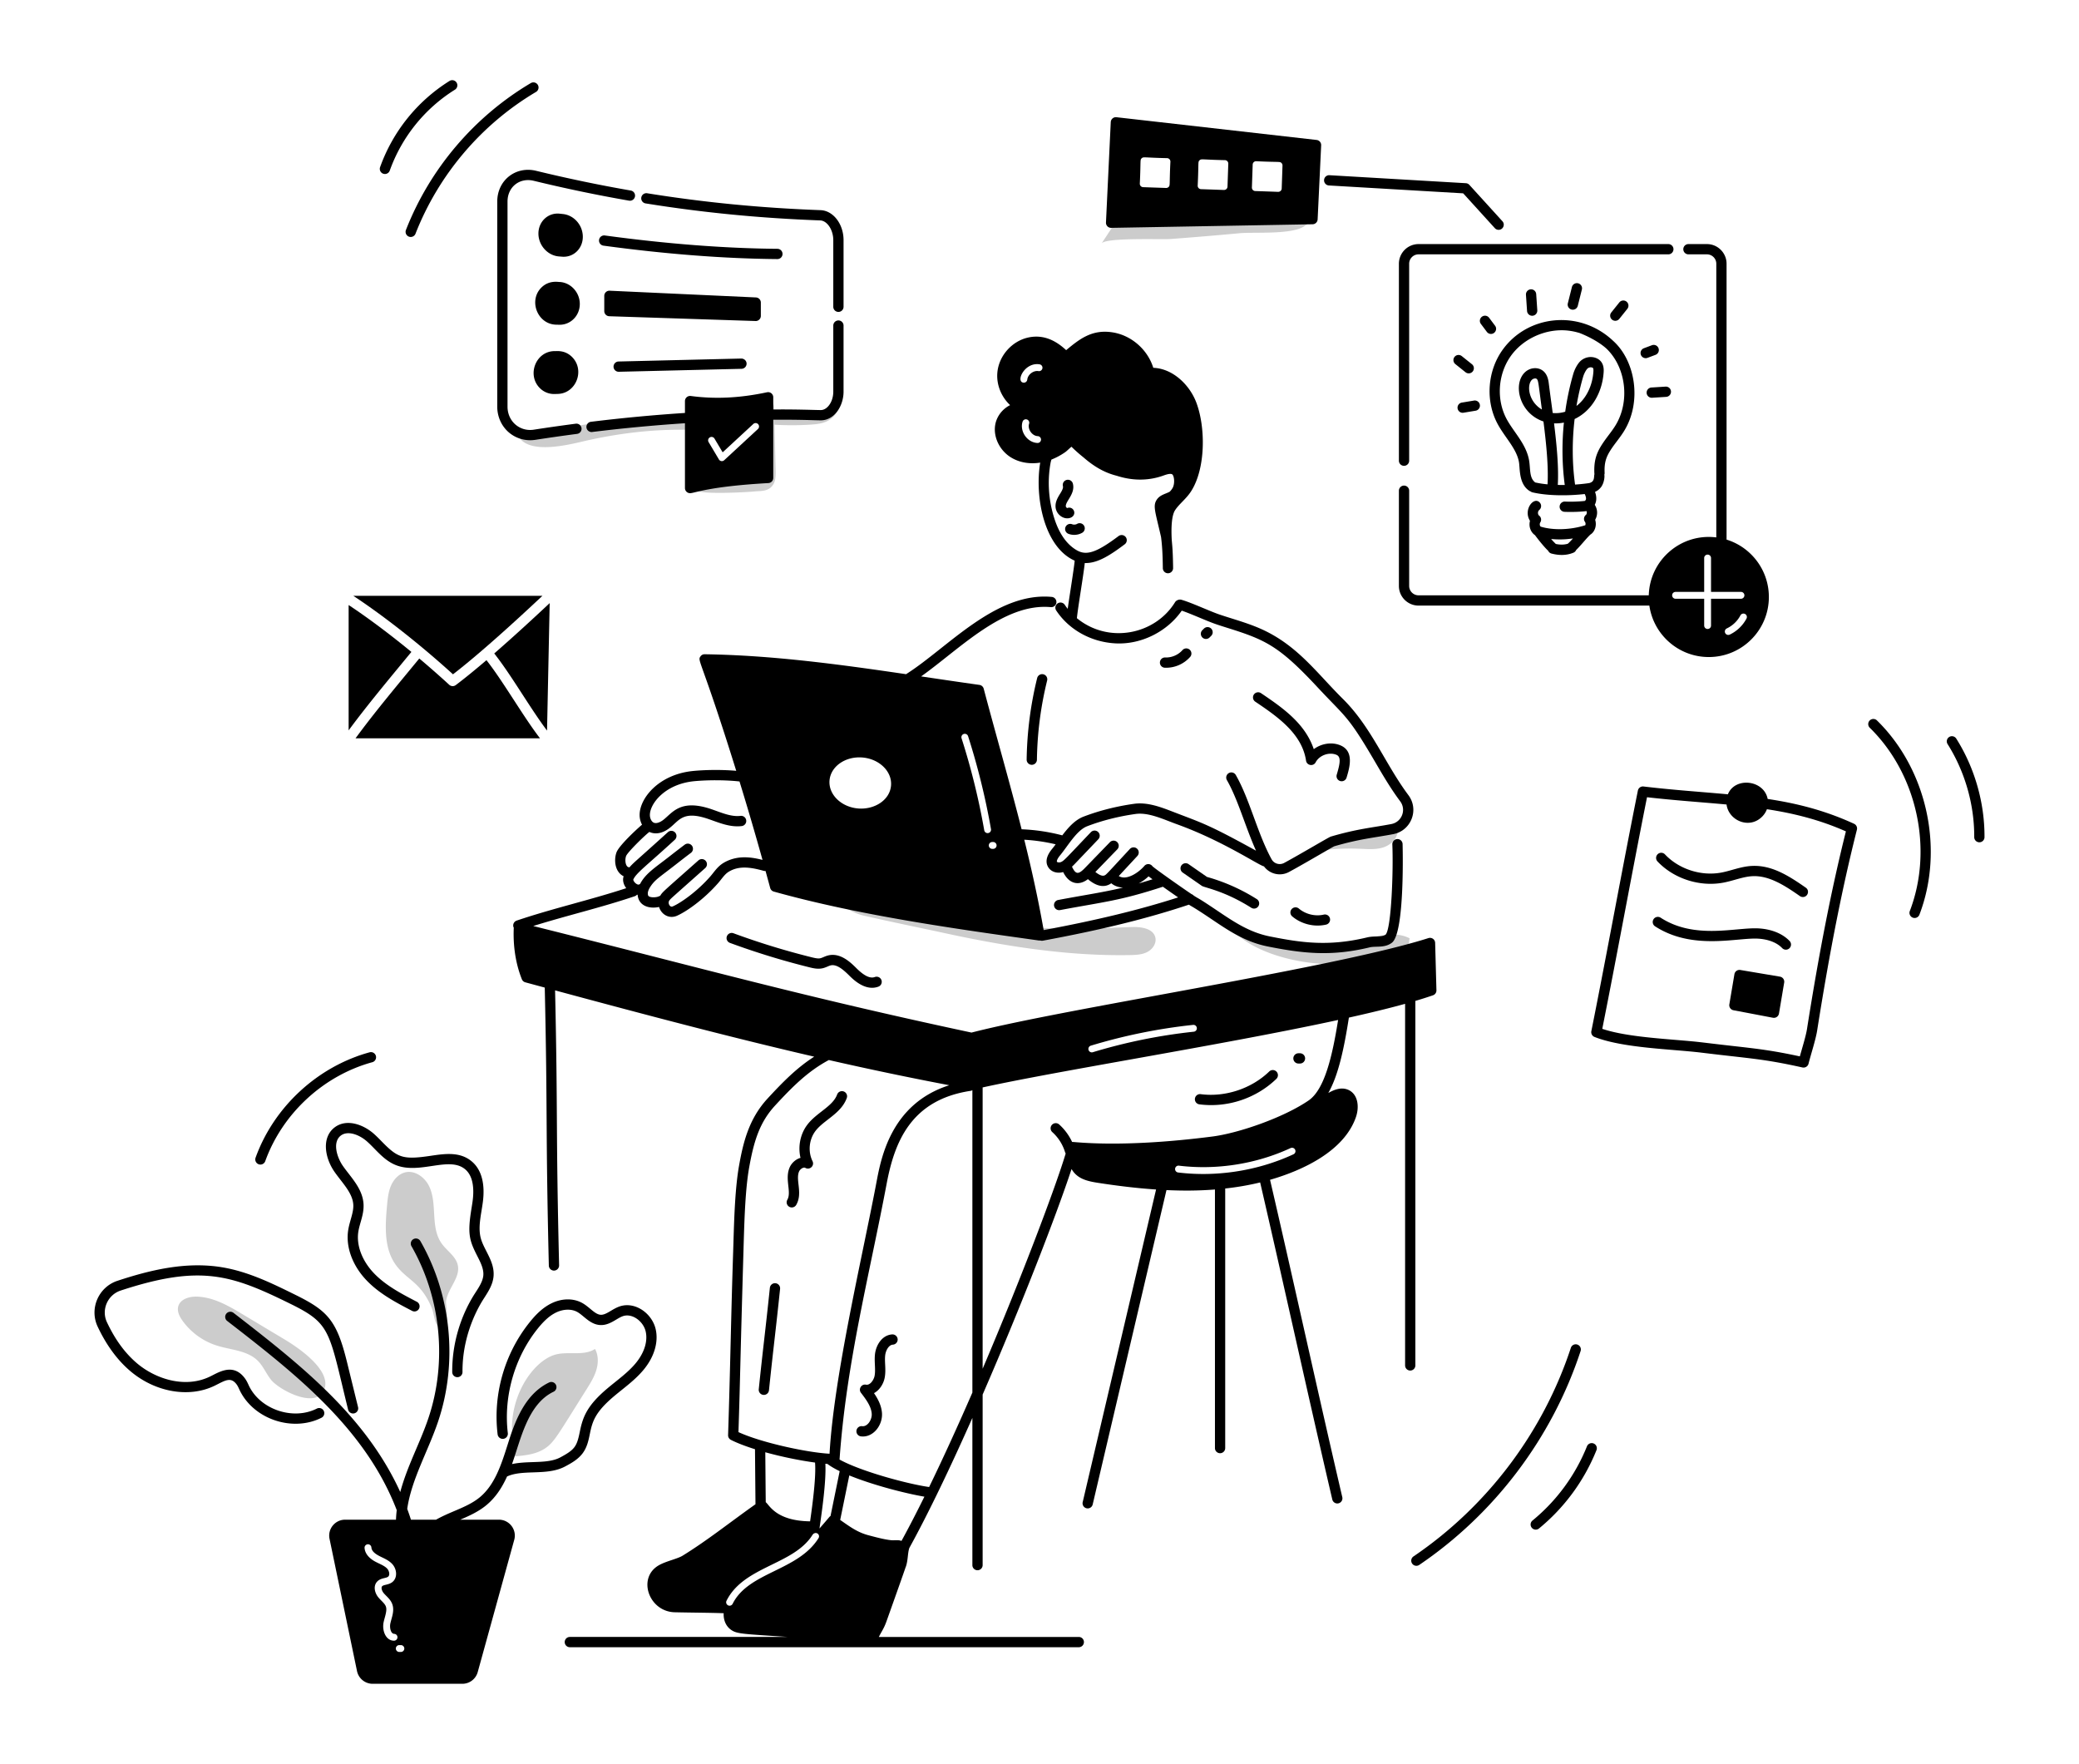 <?xml version="1.0" encoding="UTF-8"?> <svg xmlns="http://www.w3.org/2000/svg" viewBox="-3.73 67.319 607.459 515.362"><path fill="#ccc" d="M356.6 339.274c6.212 6.442 18.05 9.337 26.99 9.701s15.144-1.544 23.89-3.441c.22-1.36.44-2.721.662-4.082-4.392-2.264-9.658-.548-14.468.584-14.345 3.377-27.324.882-39.906-6.79M393.334 315.28c2.365.086 4.792.337 7.052-.365s4.339-2.684 4.256-5.049c-11.563.928-21.925 4.769-32.196 9.9 4.678-4.317 14.8-4.704 20.888-4.485zM75.453 470.419c-1.397-1.757-2.25-3.929-3.836-5.517-3.075-3.077-7.93-3.165-12.073-4.487a19.711 19.711 0 0 1-9.935-7.22c-.882-1.226-1.648-2.737-1.257-4.196.557-2.084 3.113-2.896 5.27-2.86 4.937.08 9.43 2.696 13.665 5.235l12.19 7.306c3.754 2.249 13.717 8.886 11.56 14.553-2.271 5.965-13.178.21-15.584-2.814zM112.013 436.994c-3.59-4.827-3.205-11.43-2.66-17.421.181-1.984.371-4.005 1.156-5.836s2.275-3.472 4.217-3.916c2.813-.642 5.66 1.45 6.92 4.048 2.517 5.196.268 11.919 3.657 16.73 1.54 2.184 4.168 3.743 4.73 6.356.785 3.652-2.91 6.77-3.417 10.471-.21 1.534 1.757 10.229-2.288 7.459-.998-.684-1.378-4.159-1.858-5.32-3.185-7.712-7.148-8.121-10.457-12.571zM146.378 489.715c-2.671-13.073 5.519-25.067 12.46-26.71 3.741-.886 8.067.521 11.288-1.578 1.03 1.862.992 4.166.374 6.201-.618 2.036-1.764 3.865-2.896 5.666-8.544 13.588-9.422 15.429-12.128 17.222-2.527 1.674-5.681 2.009-8.699 2.297M326.444 346.353c1.735-.031 3.536-.108 5.075-.91 1.538-.803 2.727-2.546 2.329-4.234-.613-2.598-4.035-3.126-6.703-3.051-7.355.206-14.71.824-22.06.504-10.609-.463-15.727-1.763-74.07-13.182 6.318 1.58 11.064 7.848 17.752 9.379 7.745 1.773 15.6 3.361 23.382 5.05 17.83 3.868 35.997 6.773 54.295 6.444zM217.146 210.857c1.949-.086 3.983-.084 5.153-2.161.815-1.446.602-3.754.561-5.44-.41-16.873-.241-17.103-.78-18.198-.363-.738-1.181-1.18-1.788-.701l-.555 17.98c-.102 3.338-1.018 4.022-3.18 4.408-1.766.314-16.936 2.852-16.776 3.71.276 1.49 15.635.646 17.365.402zM168.027 195.955c11.164-2.472 21.786-3.426 31.633-2.976-.585-1.433-.513-3.253.186-4.702-13.1.425-27.372 1.972-42.837 4.777-3.45.626-6.465.103-9.87.096 1.683 8 16.231 3.837 20.888 2.805z"></path><path fill="#ccc" d="M221.562 191.34c4.021.28 7.955.284 11.785.02 2.174-.151 4.436-.442 6.221-2.094 1.763-1.63 2.811-5.061 1.695-7.37.262 2.17-.84 4.395-2.279 5.562-1.453 1.18-3.188 1.504-4.887 1.707-4.841.579-9.877.388-14.965-.61l2.43 2.784zM318.134 138.453l6.282-9.548a187.896 187.896 0 0 0 45.205-1.301c4.256-.641 14.603.604 7.968 5.659-3.58 2.727-14.693 1.783-19.191 2.202-6.7.623-13.407 1.184-20.118 1.682-2.692.2-18.967-.485-20.146 1.306z"></path><path d="m348.94 323.522-5.384-3.738a1.5 1.5 0 0 0-1.711 2.465l5.593 3.882c.762.532 6.523 1.394 14.436 6.397a1.5 1.5 0 1 0 1.604-2.535 55.055 55.055 0 0 0-14.539-6.471zM383.068 334.53c-2.52.583-5.312-.097-7.287-1.768a1.5 1.5 0 0 0-1.94 2.29c2.694 2.279 6.489 3.187 9.901 2.402a1.5 1.5 0 0 0-.674-2.924zM138.41 260.193c-3.203 2.738-6.269 5.247-8.97 7.282a1.5 1.5 0 0 1-1.918-.095 261.639 261.639 0 0 0-8.74-7.676c-5.902 7.181-13.115 15.754-18.628 23.32h53.9c-5.032-6.555-10.676-16.508-15.644-22.83zM98.136 280.706c5.527-7.525 12.558-15.885 18.34-22.92-6.28-5.164-12.66-9.942-18.34-13.704v36.624zM156.878 243.524c-4.911 4.61-10.673 9.904-16.196 14.708 5.038 6.378 10.439 15.925 15.427 22.533l.77-37.241z"></path><path d="M154.766 241.39c-58.597.01-54.906-.015-55.245.012 8.982 5.922 19.736 14.39 29.105 22.922 7.708-5.94 18.071-15.36 26.14-22.934zM88.852 478.85c-7.008 3.544-16.726.225-19.957-6.91-.294-.647-.596-1.278-1.04-1.885-3.087-4.219-6.872-2.277-9.375-.992-.26.133-.518.266-.772.39-7.377 3.628-16.06.692-21.395-3.824-3.516-2.976-6.393-6.904-8.795-12.007-1.717-3.645.195-8.007 4.026-9.263 23.342-7.656 32.285-4.64 49.638 3.913 11.88 5.853 11.128 7.78 16.793 30.867a1.5 1.5 0 0 0 2.914-.715l-3.232-13.169c-2.993-12.192-5.66-14.997-15.15-19.674-6.717-3.311-13.663-6.735-21.317-8.012-10.851-1.809-21.546.976-30.582 3.94-5.533 1.815-8.293 8.104-5.805 13.39 2.553 5.425 5.774 9.806 9.571 13.02 7.307 6.187 17.214 7.884 24.658 4.226 2.98-1.462 4.65-2.714 6.403-.317.275.376.493.836.727 1.352 1.857 4.1 5.568 7.383 10.183 9.009 4.582 1.616 9.65 1.466 13.86-.661a1.5 1.5 0 0 0-1.353-2.678zM134.856 445.482c-4.218 6.714-6.51 14.776-6.45 22.703a1.5 1.5 0 0 0 1.5 1.49h.01a1.5 1.5 0 0 0 1.49-1.511c-.095-12.668 6.316-21.517 6.438-21.788 1.13-1.763 2.413-3.763 2.632-6.128.254-2.76-.943-5.112-2.1-7.385-.65-1.277-1.263-2.482-1.605-3.715-.9-3.255.071-6.824.569-10.549.714-5.325-.341-9.408-3.05-11.808-3.48-3.082-7.965-2.417-12.305-1.775-8.035 1.188-9.55.524-14.169-4.197-.744-.76-1.512-1.547-2.333-2.272-3.095-2.73-7.996-4.476-11.439-1.85-3.863 2.941-2.898 8.891-.028 12.998 2.315 3.31 5.326 6.183 5.485 9.663.104 2.27-1.085 4.723-1.494 7.367-.776 5 1.335 10.59 5.646 14.951 3.757 3.801 8.452 6.244 12.99 8.607a1.5 1.5 0 1 0 1.385-2.66c-4.334-2.257-8.815-4.59-12.242-8.056-3.644-3.689-5.445-8.318-4.814-12.383.382-2.477 1.66-5.039 1.525-7.963-.208-4.606-3.685-7.896-6.022-11.245-1.773-2.536-3.136-6.973-.614-8.893 2.005-1.529 5.362-.294 7.636 1.714 2.609 2.299 4.852 5.518 8.504 6.94 7.07 2.756 15.682-2.792 20.3 1.3 2.433 2.155 2.467 6.172 2.066 9.164-.1.747-.222 1.498-.345 2.25-1.194 7.348-.623 9.248 1.68 13.772 1.008 1.982 1.96 3.853 1.785 5.75-.172 1.874-1.483 3.718-2.63 5.509z"></path><path d="M144.422 498.69c2.15-1.004 4.818-1.107 7.64-1.203 3.208-.11 6.524-.222 9.352-1.74 1.71-.917 3.836-2.058 5.21-3.995 1.227-1.726 1.627-3.697 2.014-5.603.732-3.606 1.581-6.3 7.024-10.89 2.895-2.44 6.16-4.717 8.7-7.798 3.096-3.754 4.365-8.077 3.48-11.857-1.064-4.548-5.955-8.095-10.448-6.626-2.223.73-3.906 2.497-5.547 2.47-1.75-.062-3.267-2.249-5.487-3.47-2.556-1.406-5.888-1.368-8.915.099-2.833 1.374-4.897 3.663-6.379 5.504-7.377 9.163-10.801 21.116-9.396 32.795a1.5 1.5 0 1 0 2.979-.357c-1.29-10.723 1.982-22.145 8.753-30.558 1.91-2.37 3.56-3.816 5.352-4.685 2.122-1.028 4.48-1.094 6.161-.17.634.35 1.25.86 1.903 1.402 1.338 1.109 2.854 2.365 4.923 2.438 1.788.058 3.258-.809 4.547-1.577.71-.423 1.379-.823 2.04-1.04 1.1-.36 2.354-.192 3.535.472 1.51.849 2.682 2.376 3.058 3.987.67 2.86-.378 6.238-2.874 9.265-2.319 2.812-5.374 4.928-8.318 7.413-5.939 5.009-7.165 8.327-8.032 12.586-.881 4.341-1.417 5.253-5.702 7.551-2.212 1.187-5.04 1.284-8.034 1.386-2.036.07-4.115.143-6.087.574 2.529-7.065 4.542-17.503 12.135-21.134a1.5 1.5 0 0 0-1.295-2.707c-6.57 3.143-9.608 10.296-11.713 16.88l-.396 1.245c-1.84 5.806-3.743 11.81-8.207 15.462-2.132 1.745-4.705 2.839-7.428 3.996-1.762.748-3.572 1.53-5.292 2.504h-7.336c-.34-1.068-.7-2.119-1.086-3.154 1.22-8.579 6.123-16.926 9.018-25.517 5.815-17.24 3.88-36.95-5.177-52.73a1.5 1.5 0 0 0-2.602 1.494c8.635 15.045 10.48 33.84 4.938 50.277-2.453 7.27-6.167 13.91-8.21 21.548-10.204-22.332-29.318-37.332-48.735-52.353a1.5 1.5 0 0 0-1.836 2.373c20.002 15.472 40.383 31.43 49.54 55.272a33.016 33.016 0 0 0-.218 2.79H97.112c-2.952 0-5.154 2.713-4.554 5.599l8.029 38.641a4.673 4.673 0 0 0 4.556 3.706h26.224a4.665 4.665 0 0 0 4.485-3.414l10.672-38.64c.818-2.964-1.408-5.892-4.485-5.892h-11.294c2.608-1.112 5.264-2.305 7.554-4.178 2.797-2.288 4.673-5.233 6.123-8.44zm-36.059 42.546c.095-.442.218-.887.342-1.333.812-2.92.536-3.398-.987-4.929a14.46 14.46 0 0 1-.877-.941c-1.113-1.342-1.587-3.378-.34-4.673 1.005-1.042 2.52-.905 3.15-1.38.628-.47.35-1.725-.248-2.366-.838-.897-2.181-1.356-3.44-2.028-1.939-1.03-3.065-2.459-3.171-4.024a1 1 0 0 1 .93-1.065 1.005 1.005 0 0 1 1.066.93c.095 1.409 1.862 2.29 3.066 2.865 1.053.505 2.143 1.028 3.011 1.956 1.404 1.505 1.634 4.091-.01 5.33-.575.432-1.226.59-1.801.731-.484.117-.9.219-1.114.438-.393.41-.09 1.37.44 2.01.76.915 1.927 1.74 2.47 3.116.795 2.017-.168 4.071-.53 5.779-.232 1.091.065 2.948 1.112 3.007a.999.999 0 0 1-.056 1.998c-2.37 0-3.54-2.934-3.013-5.421zm5.042 8.715h-.473a1 1 0 1 1 0-2h.473a1 1 0 1 1 0 2z"></path><path d="M409.823 466.236V359.74a117.99 117.99 0 0 0 5.148-1.637 1.498 1.498 0 0 0 1.008-1.458l-.377-13.865a1.5 1.5 0 0 0-1.955-1.388c-15.856 5.064-49.054 11.175-78.345 16.566-22.247 4.095-43.273 7.965-55.168 11.038-49.668-10.616-77.65-18.526-128.055-31.133 9.905-3.095 19.934-5.413 29.671-8.71.259-.087.473-.243.641-.435.063.008.125.012.188.017.261 3.2 3.295 4.202 6.258 3.563.138.451.35.888.643 1.291 1.07 1.477 2.897 2.015 4.562 1.291 2.74-1.19 7.812-4.71 12.056-9.554 1.122-1.294 1.883-2.565 3.079-3.309 3.137-1.923 6.7-1.252 10.232-.276.183.05.367.06.545.041.454 1.654.913 3.308 1.357 4.962.137.511.535.913 1.044 1.055 24.728 6.915 52.718 10.832 77.415 14.288.069.01.138.015.208.015.07 0 .14-.011.21-.021a1.488 1.488 0 0 0 .79.068c17.085-3.156 30.67-6.507 42.67-10.523 1.09.7 1.303.657 6.697 4.288 5.064 3.409 9.847 6.63 16.35 7.926 10.657 2.128 18.739 2.91 29.765.262 1.816-.438 4.414.252 6.516-1.363 3.842-2.955 3.124-28.63 3.113-28.886a1.501 1.501 0 0 0-2.998.13c.335 7.727-.285 24.568-1.944 26.377-.631.485-1.619.517-2.762.554-.85.027-1.728.055-2.625.27-11.371 2.731-19.297 1.547-28.478-.285-5.913-1.18-10.454-4.237-15.262-7.474-6.362-4.283-5.147-3.271-6.984-4.473a1.5 1.5 0 0 0-.6-.399c-2.898-1.946-10.275-7.123-11.414-8.132a1.501 1.501 0 0 0-2.374-.126c0 .002-.002.003-.003.004-1.712 1.994-5.25 4.366-7.482 2.959l5.451-5.876a1.5 1.5 0 0 0-2.199-2.04c-6.871 7.404-6.909 7.556-7.476 7.758-.61.22-1.475-.121-2.617-1.03l6.406-6.607a1.5 1.5 0 0 0-2.155-2.088l-7.301 7.532c-1.844 1.903-2.675 2.008-3.778-.38.29-.273.564-.548.809-.804l6.878-7.206a1.5 1.5 0 0 0-2.17-2.072c-7.374 7.725-7.862 8.405-8.809 8.753-.491.182-1.009.044-1.098-.098-.114-.176.03-.815.891-1.856 2.342-2.84 4.87-7.352 7.932-8.529 4.303-1.656 9.19-2.896 14.13-3.586 3.85-.538 8.133 1.568 12.129 3.013 13.432 4.847 24.085 12.123 25.398 12.29a5.724 5.724 0 0 0 4.612 2.33c.915 0 1.842-.22 2.7-.684 2.641-1.426 6.141-3.45 8.954-5.077 1.895-1.096 3.547-2.051 4.258-2.43 7.481-2.185 11.62-2.481 17.254-3.552 5.232-.995 7.617-7.117 4.433-11.384-6.828-9.144-10.812-19.872-19.161-28.136-7.304-7.227-12.774-14.988-22.6-19.819-4.406-2.167-9.11-3.35-13.52-4.848-2.734-.927-8.133-3.466-11.06-4.288-.606-.17-1.472.101-1.852.718-5.89 9.551-19.48 12.217-28.679 4.665.305-3.12 1.916-12.526 2.305-16.11 3.78.134 7.594-2.42 11.71-5.507a1.501 1.501 0 0 0-1.801-2.4c-6.39 4.793-9.35 5.813-12.189 4.202-2.963-1.684-5.198-4.852-6.643-9.417-1.657-5.205-2.032-10.767-1.083-16.08.063-.351.157-.69.263-1.023a20.07 20.07 0 0 0 3.928-2.102c.649-.442 1.282-1.151 1.929-1.651a43.695 43.695 0 0 0 3.529 3.124c3.521 3.08 6.656 4.592 9.678 5.349 4.511 1.46 9.036 1.523 13.339.056.845-.296 1.94-.73 2.71-.552.769.173 1.05 2.75.292 4.072a5.07 5.07 0 0 1-.845 1.087c-1.227.682-2.883.899-3.832 2.407-1.132 1.797-.379 3.444 1.3 10.822.32 2.477.472 4.96.522 9.117a1.5 1.5 0 0 0 1.5 1.481h.019a1.5 1.5 0 0 0 1.481-1.518c-.075-6.265-.35-6.984-.43-8.9-.205-4.973.416-7.065.971-7.945 1.154-1.823 3.222-3.297 4.656-5.492 4.373-6.68 4.329-18.907 1.544-26.134-1.922-4.994-6.749-9.815-12.529-10.035-1.632-5.273-6.323-9.443-11.797-10.34-6.136-1.007-9.797 1.991-13.663 5.18-2.506-2.329-6.145-4.72-10.968-3.713-4.833 1.009-8.672 5.307-9.128 10.222-.332 3.565 1.145 7.14 3.723 9.553-2.178 1.082-3.91 3.208-4.349 5.738-.62 3.584 1.286 7.516 4.636 9.563 2.416 1.475 5.439 1.984 8.51 1.5-1.673 10.033 1.135 24.684 10.072 28.644-.223 2.396-1.51 10.255-2.042 14.07a17.226 17.226 0 0 1-.854-1.168 1.5 1.5 0 0 0-2.502 1.656c3.735 5.646 10.218 9.235 17.338 9.604 7.539.392 15.123-3.47 19.34-9.562 1.472.501 3.41 1.306 5.305 2.094 3.93 1.637 4.203 1.736 8.457 3.072 10.856 3.414 14.817 5.3 25.978 17.288 8.21 8.817 8.746 8.034 16.733 21.7 2.248 3.848 4.573 7.827 7.355 11.551 1.858 2.487.466 6.062-2.59 6.642-5.696 1.083-9.892 1.376-17.68 3.662-.63.19-8.709 5.035-13.65 7.705a2.714 2.714 0 0 1-3.663-1.085c-2.051-3.756-3.638-8.08-5.173-12.262-1.649-4.49-3.205-8.731-5.309-12.403a1.501 1.501 0 0 0-2.603 1.49c3.298 5.76 5.279 13.348 8.537 20.673-14.177-7.817-15.694-8.057-24.228-11.353-3.503-1.353-7.468-2.89-11.39-2.34-5.163.72-10.279 2.02-14.793 3.755-2.501.963-4.467 3.188-6.194 5.462a55.336 55.336 0 0 0-11.88-1.775c-3.558-13.995-7.399-27.188-11.08-41.08a1.502 1.502 0 0 0-1.242-1.1c-5.68-.795-11.342-1.638-17.041-2.483 11.183-7.927 24.095-21.518 37.89-20.238.824.08 1.556-.529 1.634-1.354s-.53-1.557-1.354-1.633c-16.334-1.526-30.47 14.87-42.374 22.446-.062.04-.115.086-.169.133-19.29-2.84-39.114-5.547-58.855-5.826-.533-.017-.954.227-1.24.625-.992 1.381.231.632 10.444 33.428-4.436-.386-9.355-.279-12.726.062-10.001 1.034-15.578 8.033-15.504 12.942.016.984.277 1.923.708 2.732-1.865 1.579-6.77 6.199-7.462 8.094-.574 1.567-.633 4.026.593 5.723.402.556.912.974 1.494 1.254-.403 1.192-.004 2.477.758 3.484-10.741 3.516-21.577 5.936-32.007 9.467a1.5 1.5 0 0 0-.94 1.902c.021.06.06.106.086.162-.174 3.759.1 9.408 2.367 15.08.175.437.545.767 1 .89 1.913.519 3.804 1.03 5.685 1.539.85 37.87.223 40.688 1.192 81.219a1.5 1.5 0 0 0 3-.072c-.972-40.631-.344-42.899-1.173-80.33 27.64 7.464 51.914 13.858 75.712 19.367-5.101 3.263-9.197 7.433-13.62 12.226-5.515 5.977-7.134 12.917-8.32 19.513-1.171 6.51-1.439 15.371-1.655 22.492l-.084 2.711c-.662 20.084-.823 33.575-1.482 53.625a1.5 1.5 0 0 0 .82 1.388c1.88.953 4.325 1.878 7.04 2.732.005.564.132 14.736.142 16.077-8.218 5.838-13.895 10.443-21.26 15.01-1.526.943-4.546 1.523-6.78 2.71-6.687 3.6-3.157 13.682 4.46 13.84 4.04.102 10.339.124 14.29.28-.11 1.97.64 3.76 2.11 4.82 1.74 1.224 3.14 1.21 16.654 2.11h-63.714a1.5 1.5 0 0 0 0 3h148.71a1.5 1.5 0 0 0 0-3h-58.424c.718-1.457 1.471-2.48 2.084-4.17.01-.01.01-.02.01-.03.01-.01.01-.02.02-.03 7.654-21.455 5.215-14.893 5.79-16.33.648-1.923.485-3.843 1-5.43 5.677-10.296 12.114-23.802 18.424-38.002v43.003a1.5 1.5 0 0 0 3 0v-49.827c11.298-25.968 21.71-52.89 25.98-65.893 1.644 2.869 4.557 3.553 7.807 4.049 5.26.812 10.965 1.538 16.886 1.934l-21.432 91.302a1.5 1.5 0 1 0 2.92.686l21.553-91.816c4.665.213 9.198.214 14.162-.176v75.55c0 .83.67 1.5 1.5 1.5s1.5-.67 1.5-1.5v-75.84c3.42-.37 6.83-.95 10.21-1.77 6.516 28.114 14.28 63.516 21.08 92.63.16.69.78 1.16 1.46 1.16a1.5 1.5 0 0 0 1.46-1.84c-6.646-28.432-14.555-64.553-21.11-92.72 9.875-2.848 21.62-8.479 25.06-18.22 1.1-3.09.66-6.86-2.29-8.1-2.163-.9-4.333.169-5.755.96 2.845-4.954 4.548-12.551 6.022-22.026 6.08-1.353 11.63-2.7 16.424-4.026v105.639a1.5 1.5 0 0 0 3 0zM300.027 173.764a1 1 0 1 1-.318 1.975c-1.473-.242-3.117.987-3.286 2.495-.06.532-.535.94-1.107.882-2.371-.27.32-6.068 4.711-5.352zm-.62 22.972c-2.972-.116-5.267-3.398-4.347-6.235a1 1 0 0 1 1.902.618c-.51 1.576.873 3.554 2.522 3.619a1 1 0 0 1 .96 1.038c-.022.576-.527.996-1.038.96zm32.468 126.614c.31.241.693.529 1.146.862-1.439.453-2.775.856-4.023 1.212a14.008 14.008 0 0 0 2.877-2.074zm-27.156-9.357c-.354.477-.702.935-1.037 1.341-2.12 2.566-1.77 4.344-1.105 5.385.9 1.404 2.675 1.855 4.341 1.381 1.756 3.617 4.693 4.035 7.227 2.072 2.127 1.813 4.556 2.786 6.83 1.203.95.811 2.173 1.195 3.412 1.265-5.718 1.379-10.399 2.018-18.924 3.615a1.5 1.5 0 0 0 .553 2.95c13.094-2.456 17.425-2.695 30.037-6.816 1.401.992 2.805 1.977 4.452 3.113-11.14 3.594-23.743 6.656-39.287 9.551-1.604-9.095-3.531-17.8-5.668-26.401 3.092.175 6.161.624 9.169 1.34zm-18.263-.672a1 1 0 1 1 0 2h-.267a1 1 0 1 1 0-2h.267zm-8.583-31.565a1 1 0 0 1 1.258.647 205.083 205.083 0 0 1 6.701 27.193 1.001 1.001 0 0 1-1.97.344 203.1 203.1 0 0 0-6.635-26.926 1 1 0 0 1 .646-1.258zm-39.227 13.58c.338-4.106 4.644-7.108 9.6-6.709 4.953.409 8.71 4.08 8.373 8.187-.355 4.318-4.897 7.088-9.598 6.708-4.956-.408-8.711-4.081-8.375-8.187zm-59.426 22.05c.436-1.07 5.055-5.658 6.782-7.01.1.005 2.5 1.455 5.857-1.106 2.86-2.174 3.878-5.241 11.359-2.683 3.138 1.081 6.292 2.492 9.775 2.076a1.5 1.5 0 0 0 1.312-1.667 1.496 1.496 0 0 0-1.667-1.312c-2.749.33-5.574-.947-8.447-1.934-9.177-3.145-11.446 1.068-14.15 3.135-.814.62-1.962 1.152-2.766.776-.632-.292-1.102-1.21-1.117-2.184-.052-3.286 4.334-9.035 12.809-9.91 3.636-.366 8.995-.423 13.38.065a897.496 897.496 0 0 1 6.722 22.917c-1.848-.47-3.913-.864-6.08-.737-1.95.117-3.812.687-5.388 1.654-1.73 1.075-2.66 2.618-3.765 3.889-3.909 4.464-8.66 7.762-10.991 8.775-.363.16-.677.057-.937-.3-.225-.312-.469-.994.049-1.577.53-.593-.258.13 10.372-9.322.62-.55.676-1.498.125-2.117a1.498 1.498 0 0 0-2.117-.125c-10.175 9.041-10.527 9.212-11.151 10.338-.109.03-.216.069-.319.125-.805.437-3 .494-3.23-.252-.229-.735.011-1.568.779-2.698 1.32-1.944 2.655-2.669 7.298-6.297 1.457-1.139 2.915-2.279 4.429-3.408a1.5 1.5 0 0 0-1.795-2.405 257.887 257.887 0 0 0-4.482 3.448c-4.194 3.278-6.933 4.92-8.563 8.017-.285.184-.488.365-1.091-.017-.648-.412-.939-1.077-.896-1.253.807-1.912 4.077-4.215 12.093-11.598a1.5 1.5 0 1 0-2.006-2.23c-9.75 8.83-9.844 8.712-11.214 10.259-.336-.025-.57-.139-.76-.402-.469-.65-.563-1.966-.21-2.93zm135.739 55.444a161.949 161.949 0 0 1 29.912-6.079c.565-.057 1.041.34 1.1.89s-.34 1.04-.889 1.099a159.95 159.95 0 0 0-29.541 6.004 1.001 1.001 0 0 1-.582-1.914zm-101.384 57.527c.212-7.022.477-15.76 1.609-22.052 1.386-7.71 3.07-13.13 7.573-18.009 5.005-5.424 9.559-10.014 15.692-13.28a993.357 993.357 0 0 0 35.187 7.364c-16.94 5.381-19.914 21.144-21.255 28.26-4.06 21.514-12.447 56.644-13.725 79.399-6.589-.356-19.918-3.234-26.616-6.314.537-16.546.434-17.817 1.535-55.368zm25.362 79.882c-.383.239.03-.076-3.225 3.64.729-5.116 1.99-13.826 1.72-18.915.203.019.406.038.603.054.925.707 2.148 1.417 3.579 2.113l-2.677 13.108zm-4.523-15.622c.33 4.099-.666 11.734-1.442 17.172-9.986-.119-11.91-4.792-12.962-5.592-.052-5.149-.021-2.008-.132-14.588 4.795 1.327 10.063 2.4 14.536 3.008zm-24.071 41.262c-.18.35-.53.56-.9.56-.726 0-1.232-.78-.89-1.45 4.713-9.445 17.7-10.365 23.86-17.55 1.429-1.605 1.167-2.053 2.09-2.23v-.01a.982.982 0 0 1 .93 1.5c-6.005 9.615-20.43 9.837-25.09 19.18zm49.33-18.37c-.906-.362-2.132-.114-3.05-.21-2-.2-4.57-.91-6.52-1.42-3.386-.881-5.608-2.608-8.345-4.497.118-.519 1.979-9.66 2.663-13.003 6.982 2.86 16.652 5.316 21.947 6.206-2.285 4.623-4.53 8.972-6.695 12.924zm8.076-15.742c-6.496-.927-20.1-4.646-26.176-8.029 1.983-28.263 8.74-53.943 13.755-80.542 2.253-11.944 6.925-24.512 24.5-27.17.204-.03.392-.101.558-.203v88.349c-4.156 9.546-8.449 18.985-12.637 27.595zm106.463-97.218c-10.752 4.995-22.876 6.658-33.72 5.32-.55-.07-.94-.57-.87-1.12.07-.54.55-.94 1.11-.87 11 1.34 22.59-.48 32.63-5.14.51-.23 1.1-.01 1.33.48a.99.99 0 0 1-.48 1.33zm4.407-15.71c-7.463 5.087-20.561 9.552-28.058 10.519-26.944 3.47-40.342 1.514-41.037 1.594-.9-1.93-2.18-3.67-3.772-5.107a1.5 1.5 0 1 0-2.01 2.229 12.968 12.968 0 0 1 3.73 5.883c.04.132.107.247.177.359-2.795 9.388-12.734 35.848-24.263 62.89v-82.185c10.506-2.31 26.54-5.182 43.453-8.209 20.364-3.645 42.393-7.59 60.412-11.497-1.668 10.434-3.916 20.308-8.632 23.523zM72.36 407.558a1.5 1.5 0 0 0 1.411-.991c5.023-13.936 17.02-25.018 31.31-28.92a1.501 1.501 0 0 0-.792-2.895c-15.216 4.157-27.991 15.957-33.34 30.797a1.5 1.5 0 0 0 1.411 2.01z"></path><path d="M251.882 352.765c-1.365.506-3.123-.338-5.38-2.58-1.629-1.618-4.664-4.634-8.281-3.72-.493.123-.934.31-1.324.475-1.013.429-1.313.59-3.406.073a218.862 218.862 0 0 1-22.919-7.04 1.5 1.5 0 0 0-1.037 2.815 222.039 222.039 0 0 0 23.235 7.137c1.023.254 2.427.6 3.851.282.543-.123 1.023-.326 1.446-.504.318-.135.617-.261.884-.329 1.732-.437 3.64 1.156 5.437 2.939.975.97 3.619 3.597 6.695 3.597.602 0 1.22-.1 1.846-.334a1.499 1.499 0 1 0-1.047-2.81zM243.687 388.124a1.5 1.5 0 1 0-2.817-1.032c-1.285 3.502-5.964 5.225-8.703 8.817-2.073 2.717-2.781 6.38-1.996 9.691-1.292.35-2.57 1.41-3.169 2.78-1.507 3.444.62 7.183-.683 9.461a1.5 1.5 0 0 0 2.605 1.488c1.964-3.44-.263-7.253.826-9.747.314-.717 1.298-1.37 1.827-1.058 1.277.745 2.755-.622 2.105-1.954-1.373-2.806-1.024-6.359.87-8.841.956-1.253 2.276-2.278 3.675-3.364 2.18-1.693 4.434-3.443 5.46-6.241zM346.679 389.958c8.245 1.079 16.64-1.75 22.528-7.435a1.5 1.5 0 0 0-2.084-2.158c-5.201 5.023-12.885 7.561-20.054 6.619a1.5 1.5 0 0 0-.39 2.974zM375.667 378.04h.442a1.5 1.5 0 0 0 0-3h-.442a1.5 1.5 0 0 0 0 3zM388.288 295.57a1.5 1.5 0 0 0 1.436-1.069c.868-2.893 2.321-7.736-1.85-9.443-2.537-1.036-5.562-.496-7.734 1.137-2.522-7.479-8.966-12.017-15.41-16.357a1.5 1.5 0 1 0-1.676 2.488c6.397 4.309 13.639 9.295 14.828 17.227.213 1.425 2.134 1.76 2.81.478 1.08-2.047 3.907-3.072 6.045-2.196 1.397.572 1.134 2.403.114 5.803a1.5 1.5 0 0 0 1.437 1.932zM350.146 253.11a1.5 1.5 0 1 0-2.122-2.12l-.44.44c-.946.94-.276 2.564 1.058 2.564.863 0 1.219-.66 1.504-.883zM256.969 457.18c-2.944.177-4.769 3.096-5.051 5.887-.223 2.186.243 4.373-.1 6.208-.228 1.22-1.321 2.811-2.5 2.589-1.34-.274-2.325 1.288-1.475 2.387 1.63 2.115 2.993 4.034 3.137 6.114.117 1.69-1.212 3.825-2.792 3.624a1.499 1.499 0 1 0-.37 2.977c3.552.448 6.401-3.238 6.155-6.81-.154-2.21-1.203-4.173-2.331-5.816 1.622-.876 2.786-2.708 3.125-4.512.443-2.37-.07-4.441.135-6.458.15-1.48 1.051-3.123 2.246-3.196a1.5 1.5 0 0 0 1.408-1.587 1.512 1.512 0 0 0-1.587-1.407zM222.865 442.224a1.506 1.506 0 0 0-1.647 1.337c-1.353 13.015-1.894 16.624-3.248 29.637a1.5 1.5 0 1 0 2.984.31c1.35-12.98 1.894-16.62 3.248-29.636a1.5 1.5 0 0 0-1.337-1.648zM299.317 265.42a105.774 105.774 0 0 0-3.072 23.824 1.5 1.5 0 0 0 1.479 1.521h.021a1.5 1.5 0 0 0 1.5-1.478 102.75 102.75 0 0 1 2.985-23.149 1.499 1.499 0 1 0-2.913-.719zM344.014 259.248a1.5 1.5 0 0 0-2.252-1.983c-1.233 1.4-3.153 2.222-5.017 2.14a1.486 1.486 0 0 0-1.563 1.434 1.501 1.501 0 0 0 1.434 1.564 9.41 9.41 0 0 0 7.398-3.155zM304.693 215.455c.122 1.753 1.683 3.295 3.408 3.295 1.609 0 2.391-1.177 1.946-2.21-.328-.76-1.178-1.119-1.939-.789-.132-.02-.408-.298-.422-.504-.104-1.515 2.828-3.66 2.065-6.635a1.5 1.5 0 1 0-2.906.746c.14.548-.287 1.342-.725 2.047-.79 1.27-1.535 2.502-1.427 4.05zM308.439 223.273c1.307.51 2.864.392 4.065-.315a1.5 1.5 0 0 0-1.522-2.585c-.41.244-.995.283-1.456.105a1.498 1.498 0 0 0-1.941.854c-.3.771.081 1.641.854 1.94zM410.752 244.249h67.44c1.22 8.5 8.53 15.03 17.37 15.03 9.69 0 17.55-7.85 17.55-17.54 0-7.88-5.2-14.56-12.36-16.77v-80.6c0-3.16-2.58-5.74-5.74-5.74h-5.4c-.83 0-1.5.67-1.5 1.5s.67 1.5 1.5 1.5h5.4c1.51 0 2.74 1.23 2.74 2.74v79.96c-10.347-1.294-19.446 6.612-19.73 16.92h-67.27c-1.51 0-2.74-1.23-2.74-2.74v-27.82c0-.83-.67-1.5-1.5-1.5s-1.5.67-1.5 1.5v27.82c0 3.17 2.58 5.74 5.74 5.74zm95.82 3.8a10.83 10.83 0 0 1-4.9 4.68c-.478.22-1.089.03-1.33-.48-.23-.5-.02-1.09.48-1.33 1.69-.8 3.11-2.15 3.98-3.81.26-.48.86-.67 1.35-.41.49.25.68.86.42 1.35zm-20.72-7.8h8.36v-9.9c0-.55.45-1 1-1 .56 0 1 .45 1 1v9.9h8.75c.55 0 1 .44 1 1 0 .55-.45 1-1 1h-8.75v7.83c0 .56-.44 1-1 1-.55 0-1-.44-1-1v-7.83h-8.36c-.56 0-1-.45-1-1 0-.56.44-1 1-1zM406.51 203.414a1.5 1.5 0 0 0 1.5-1.5v-57.54a2.748 2.748 0 0 1 2.745-2.745h72.983a1.5 1.5 0 0 0 0-3h-72.983a5.751 5.751 0 0 0-5.744 5.745v57.54a1.5 1.5 0 0 0 1.5 1.5z"></path><path d="M470.908 193.083c5.135-8.482 3.193-20.345-3.28-26.165-9.806-9.277-25.1-7.632-32.418 2.75-4.362 6.19-4.925 14.8-1.401 21.422 2.097 3.95 5.567 7.243 6.279 11.2.345 1.964-.083 6.403 3.057 8.442.1.065.208.106.315.145.169.135.366.239.59.291 4.522 1.063 10.654 1.013 15.253.486.188.373.323.738.374 1.142.04.327-.054.615-.17.704a1.494 1.494 0 0 0-.18.173c-1.93.203-3.89.267-5.83.182a1.501 1.501 0 0 0-.13 2.998c2.46.106 5.12-.033 6.455-.215.04.107.085.213.095.326.021.256-.061.51-.185.722l-.013.008a1.5 1.5 0 0 0-.34 2.094c.163.225.25.621.085.99-4.296 1.366-9.337 1.523-13.004.408-.334-.247-.373-.877-.14-1.233a1.5 1.5 0 0 0-.443-2.076l-.012-.006c-.384-.59-.213-1.242.168-1.565a1.5 1.5 0 0 0 .175-2.114c-1.713-2.022-4.963 2.027-2.896 5.292-.446 1.748.27 3.377 1.47 4.192.622.866 2.526 3.321 3.838 4.547.183.392.526.706.978.823 2.126.552 4.344.606 6.405-.252.375-.155.652-.446.8-.792 1.434-1.38 2.815-3.222 4.14-4.489 1.162-.683 1.99-2.47 1.417-4.339.755-1.332.786-2.946-.121-4.375.625-1.178.535-2.518.076-3.776.825-.38 1.312-.824 1.775-1.408.852-1.144 1.086-2.933.948-3.606.058-.171.089-.354.08-.546-.135-2.981.479-4.601 1.585-6.394 1.279-2.072 2.849-3.746 4.205-5.986zm-19.47 15.912c.303-5.133-.316-11.721-1.095-17.985.953.035 1.926-.042 2.882-.23-.622 6.15-.541 12.343.252 18.228-.68.009-1.361.005-2.04-.013zm-.579 17.246c-.49-.497-.706-.68-1.363-1.448 1.934.184 3.78.2 6.373-.157-1.02 1.143-1.365 1.41-1.49 1.533-1.033.319-2.212.344-3.52.072zm11.263-20.64c.004.079.018.155.033.23-.178.55.01 1.334-.489 2.012-.182.246-.493.443-.93.584-.504.1-2.262.335-4.25.465-.857-6.167-.894-12.7-.13-19.151 5.174-2.458 8.08-7.943 8.473-13.569.057-.803.228-3.248-2.161-4.228-1.759-.722-3.833-.175-5.038 1.33-.719.896-1.339 2.134-1.702 3.396a79.608 79.608 0 0 0-2.32 10.934 9.489 9.489 0 0 1-3.654.378c-.365-2.767-.83-6.1-1.127-8.491-.117-.952-.336-2.725-1.687-3.813-1.455-1.17-3.695-1.036-5.206.317-3.725 3.331-1.865 12.062 5.316 14.46.814 6.409 1.498 13.231 1.19 18.367a28.05 28.05 0 0 1-3.591-.55c-1.797-1.327-1.359-3.953-1.807-6.508-.863-4.797-4.537-8.23-6.584-12.08-3.006-5.651-2.521-13 1.205-18.288 3.674-5.216 10.451-8.218 16.845-7.481 1.684.201 2.685.53 3.215.663 3.873 1.498 6.801 3.47 8.151 4.804 5.545 5.545 6.629 15.274 2.468 22.149-.606 1-1.31 1.937-2.057 2.93-2.9 3.858-4.387 6.215-4.163 11.14zm-5.219-19.686a75.943 75.943 0 0 1 1.908-8.415c.25-.869.694-1.77 1.16-2.35.36-.45 1.025-.649 1.558-.43.198.08.384.156.308 1.243-.27 3.874-1.967 7.701-4.934 9.952zm-10.111 1.05c-4.017-2.378-4.479-7.287-2.858-8.734.344-.307 1-.476 1.326-.216.528.427.494 1.195 1.532 8.95zM426.588 175.837a1.5 1.5 0 0 0-.235-2.108l-2.955-2.362a1.5 1.5 0 1 0-1.873 2.343l2.955 2.363a1.5 1.5 0 0 0 2.108-.236zM430.714 164.283c.294.392.744.6 1.2.6 1.212 0 1.951-1.4 1.198-2.401l-1.77-2.361a1.5 1.5 0 0 0-2.4 1.798l1.772 2.364zM444.054 159.567a1.5 1.5 0 0 0 1.395-1.598l-.32-4.723a1.491 1.491 0 0 0-1.598-1.396 1.5 1.5 0 0 0-1.394 1.599l.318 4.723a1.5 1.5 0 0 0 1.599 1.395zM457.284 156.657l1.185-4.726a1.5 1.5 0 1 0-2.91-.728l-1.185 4.725a1.5 1.5 0 1 0 2.91.729zM469.412 160.48l2.363-2.953a1.5 1.5 0 0 0-2.341-1.875l-2.364 2.953a1.5 1.5 0 0 0 2.342 1.875zM480.87 169.057a1.5 1.5 0 0 0-1.932-.877l-2.364.887a1.5 1.5 0 0 0 1.055 2.808l2.363-.886a1.5 1.5 0 0 0 .877-1.932zM478.969 183.527l4.14-.259a1.5 1.5 0 0 0 1.402-1.592 1.487 1.487 0 0 0-1.592-1.402l-4.136.259a1.5 1.5 0 0 0 .186 2.994zM423.89 187.899l3.545-.59a1.5 1.5 0 1 0-.495-2.96l-3.543.59a1.5 1.5 0 1 0 .493 2.96zM242.747 137.476c0-4.695-3.014-8.623-6.718-8.757-17.432-.64-34.003-2.255-50.658-4.936a1.492 1.492 0 0 0-1.719 1.243 1.5 1.5 0 0 0 1.243 1.72c16.778 2.7 33.468 4.326 51.026 4.971 2.038.073 3.826 2.765 3.826 5.759v19.472a1.5 1.5 0 0 0 3 0v-19.472zM181.803 124.723a1.5 1.5 0 0 0-1.221-1.735 425.454 425.454 0 0 1-27.666-5.767c-5.978-1.453-11.354 2.773-11.354 8.986v59.917c0 2.937 1.235 5.68 3.388 7.524 2.129 1.823 4.962 2.604 7.755 2.169a528.472 528.472 0 0 1 12.182-1.736 1.5 1.5 0 0 0-.39-2.975c-4.304.564-8.31 1.136-12.252 1.746-4.067.638-7.683-2.392-7.683-6.728v-59.917c0-4.296 3.563-7.059 7.646-6.071a428.566 428.566 0 0 0 27.86 5.808 1.503 1.503 0 0 0 1.735-1.221z"></path><path d="m160.77 129.85-.924-.1c-3.438-.377-6.256 2.292-6.256 5.806 0 3.417 2.68 6.413 5.973 6.68.87.07 1.079.095 1.399.095 3.157 0 5.6-2.572 5.6-5.832 0-3.377-2.544-6.298-5.792-6.65zM159.78 149.699c-.38.04-2.992-.584-5.231 1.544-3.955 3.755-1.306 10.795 4.19 10.931 1.006.023.874.024 1.073.024 3.206 0 5.869-2.636 5.869-6.082 0-3.371-2.647-6.25-5.9-6.417zM158.31 169.897c-5.524.033-8.189 7.05-4.238 10.874a5.852 5.852 0 0 0 4.295 1.662l.932-.03c5.342-.179 7.951-6.976 4.112-10.796-2.169-2.156-4.665-1.645-5.101-1.71zM223.411 143.012a1.5 1.5 0 0 0 .013-3c-15.364-.128-32.331-1.44-50.427-3.896a1.496 1.496 0 0 0-1.688 1.284 1.5 1.5 0 0 0 1.284 1.688c18.221 2.475 35.315 3.794 50.805 3.924h.013zM177.005 172.935a1.5 1.5 0 1 0 .072 3l35.873-.865a1.501 1.501 0 0 0 1.464-1.536c-.02-.828-.705-1.449-1.536-1.464l-35.873.865z"></path><path d="M197.905 211.408c1.327 0 5.3-1.966 22.885-2.956a1.5 1.5 0 0 0 1.416-1.498v-17.002c7.45-.065 12.387.17 13.895.17 3.991 0 6.646-4.216 6.646-8.38v-19.306a1.5 1.5 0 0 0-3 0v19.306c0 1.775-.63 3.452-1.686 4.483-.421.412-1.1.897-1.956.897-1.614 0-6.748-.232-13.899-.17v-3.563a1.5 1.5 0 0 0-1.814-1.467c-7.874 1.689-15.165 2.044-22.287 1.088a1.5 1.5 0 0 0-1.7 1.487v3.469a484.05 484.05 0 0 0-27.5 2.586 1.501 1.501 0 0 0 .366 2.979 479.968 479.968 0 0 1 27.134-2.558v18.935a1.5 1.5 0 0 0 1.5 1.5zm5.761-16.298a.999.999 0 0 1 1.37.348l2.385 4.011 8.963-8.288a1 1 0 0 1 1.357 1.469l-9.87 9.127a1 1 0 0 1-1.538-.224l-3.016-5.073a1 1 0 0 1 .349-1.37zM218.577 159.61v-3.893c0-.802-.63-1.462-1.43-1.498l-42.747-1.966a1.498 1.498 0 0 0-1.569 1.498v4.457a1.5 1.5 0 0 0 1.451 1.5l42.746 1.4c.794.048 1.55-.62 1.55-1.498zM384.56 121.503l39.235 2.3 9.248 10.174c.297.326.703.491 1.11.491 1.293 0 1.986-1.544 1.11-2.509l-9.66-10.627a1.501 1.501 0 0 0-1.022-.489l-39.846-2.335a1.485 1.485 0 0 0-1.585 1.41 1.5 1.5 0 0 0 1.41 1.585zM322.487 101.567a1.5 1.5 0 0 0-1.667 1.419l-1.398 29.333a1.501 1.501 0 0 0 1.498 1.571h.026l58.85-1.05a1.5 1.5 0 0 0 1.472-1.43l1.03-21.638a1.5 1.5 0 0 0-1.328-1.562l-58.483-6.643zm15.214 20.398a1 1 0 0 1-.717.268l-6.71-.232a1 1 0 0 1-.965-1.034c.334-6.824.014-6.909.547-7.407.538-.5.747-.17 7.428-.037a1 1 0 0 1 .965 1.034c-.335 6.824-.014 6.91-.548 7.408zm17.229-.112a1 1 0 0 1-.998.965c-.555 0 1.927.067-6.746-.232a1 1 0 0 1-.965-1.034c.334-6.824.014-6.91.548-7.408.533-.497.717-.17 7.428-.037a1 1 0 0 1 .965 1.035l-.232 6.71zm15.839.547a1 1 0 0 1-.998.965c-.555 0 1.927.067-6.747-.232a1 1 0 0 1-.964-1.034l.231-6.712a1 1 0 0 1 1.033-.965c6.826.336 6.908.014 7.41.55.18.193.277.451.267.716l-.232 6.712zM538.009 307.997c-8.574-3.947-16.779-5.982-25.245-7.256-1.093-5.6-9.544-6.512-11.63-1.358-8.136-.75-15.683-1.222-24.648-2.284a1.5 1.5 0 0 0-1.647 1.194c-4.652 23.215-8.949 47.098-13.597 70.288a1.5 1.5 0 0 0 .923 1.69c8.426 3.308 22.585 3.524 31.377 4.605 14.076 1.73 17.64 1.706 29.38 4.311a1.502 1.502 0 0 0 1.783-1.107c.606-2.473 2.081-6.938 2.507-9.63 3.651-23.118 7.345-41.779 11.624-58.724a1.5 1.5 0 0 0-.827-1.73zm-13.76 59.985c-.32 2.029-1.382 5.43-2.084 7.968-8.055-1.738-12.448-2.234-19.48-3.027-11.5-1.298-8.58-1.102-16.868-1.792-7.36-.611-15.638-1.3-21.38-3.225 4.462-22.35 8.64-45.471 13.073-67.668 8.477.963 15.677 1.426 23.237 2.122.611 4.748 6.803 7.391 10.538 3.406.562-.6.986-1.292 1.257-2.025 7.78 1.187 15.312 3.04 23.08 6.47-4.174 16.71-7.795 35.113-11.373 57.77z"></path><path d="M508.135 320.31c-3.196.162-6.03 1.399-8.878 1.932-5.924 1.116-12.402-.97-16.504-5.307a1.5 1.5 0 0 0-2.18 2.063c4.784 5.055 12.334 7.484 19.237 6.193 2.98-.559 5.714-1.744 8.478-1.886 4.803-.249 9.31 2.611 13.899 5.819.261.182.561.27.858.27 1.462 0 2.061-1.89.86-2.73-5.032-3.516-9.999-6.65-15.77-6.355zM510.196 338.564c-6.642-.413-18.693 3.394-28.749-3.16a1.501 1.501 0 0 0-1.638 2.513c10.986 7.16 24.08 3.26 30.202 3.641 2.987.186 5.468 1.164 6.987 2.755a1.5 1.5 0 0 0 2.17-2.072c-2.041-2.138-5.228-3.445-8.972-3.677zM516.356 352.657l-11.58-1.95a1.501 1.501 0 0 0-1.73 1.231l-1.482 8.809a1.5 1.5 0 0 0 1.2 1.722c12.21 2.313 11.556 2.22 11.82 2.22a1.5 1.5 0 0 0 1.48-1.25l1.523-9.054a1.501 1.501 0 0 0-1.23-1.728zM457.147 460.144c-.79-.26-1.635.17-1.894.956-8.124 24.705-24.452 46.348-45.977 60.941a1.5 1.5 0 0 0 1.684 2.483c22.07-14.964 38.813-37.155 47.143-62.486a1.5 1.5 0 0 0-.956-1.894zM461.908 489.045a1.5 1.5 0 0 0-1.95.834 54.074 54.074 0 0 1-15.945 21.703 1.501 1.501 0 0 0 1.898 2.324 57.095 57.095 0 0 0 16.831-22.91 1.502 1.502 0 0 0-.834-1.95zM153.418 92.123a1.502 1.502 0 0 0-2.056-.527c-16.542 9.795-29.504 25.051-36.499 42.96a1.501 1.501 0 0 0 2.795 1.09c6.752-17.286 19.265-32.014 35.234-41.469a1.5 1.5 0 0 0 .526-2.054zM110.165 117.126a46.276 46.276 0 0 1 19.032-23.608 1.5 1.5 0 0 0-1.586-2.547 49.28 49.28 0 0 0-20.27 25.146 1.5 1.5 0 1 0 2.824 1.01zM542.573 277.82a1.5 1.5 0 0 0 .024 2.122c13.818 13.51 18.623 35.542 11.684 53.58a1.501 1.501 0 0 0 2.801 1.076c7.356-19.121 2.26-42.48-12.388-56.8a1.501 1.501 0 0 0-2.12.023zM565.797 282.64a1.5 1.5 0 0 0-.468 2.068c5.073 8.033 7.839 17.687 7.788 27.186a1.5 1.5 0 0 0 1.492 1.508h.008a1.5 1.5 0 0 0 1.5-1.492c.054-10.064-2.876-20.293-8.25-28.803a1.502 1.502 0 0 0-2.07-.468z"></path></svg> 